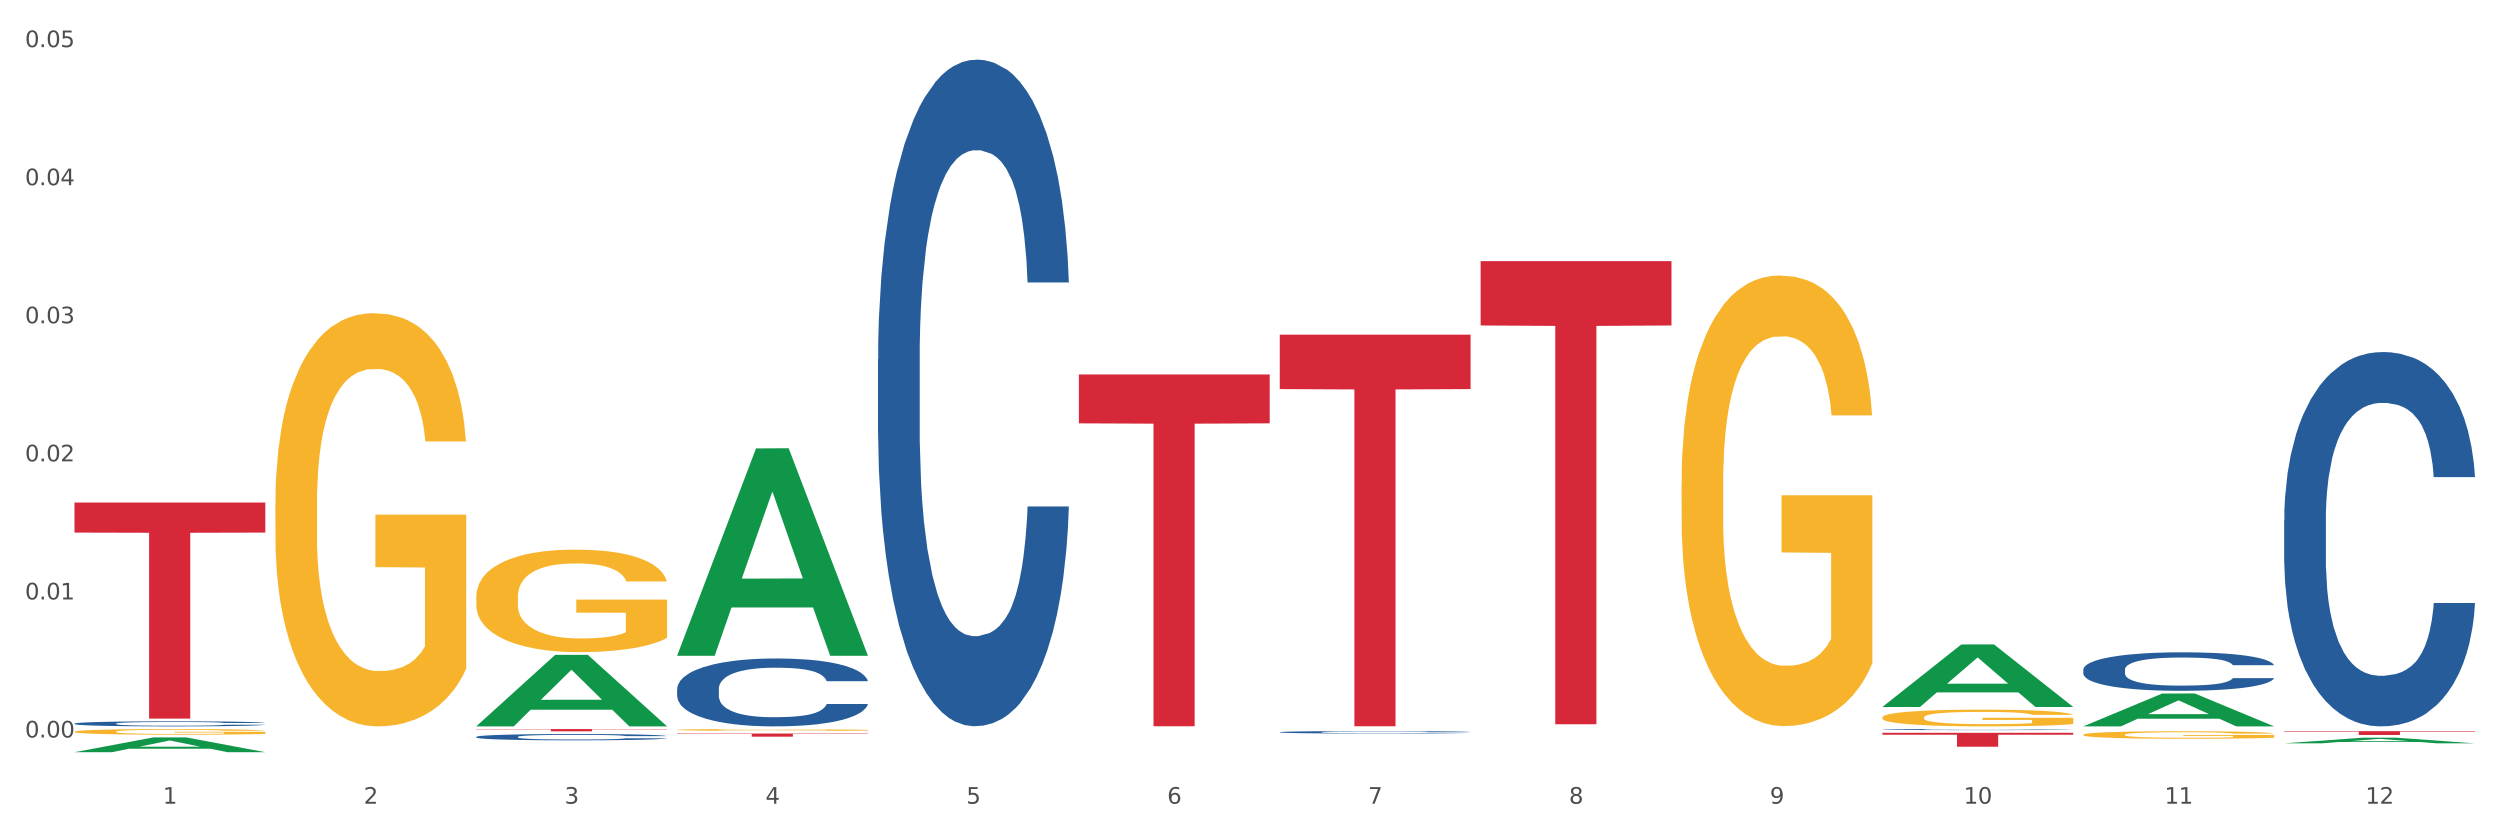 <?xml version="1.0" encoding="utf-8" standalone="no"?>
<!DOCTYPE svg PUBLIC "-//W3C//DTD SVG 1.1//EN"
  "http://www.w3.org/Graphics/SVG/1.1/DTD/svg11.dtd">
<svg xmlns:xlink="http://www.w3.org/1999/xlink" width="1080pt" height="360pt" viewBox="0 0 1080 360" xmlns="http://www.w3.org/2000/svg" version="1.1">
 <rect x="0" y="0" width="1080" height="360" fill="#333333" stroke="none"/>
 <defs>
  <style type="text/css">*{stroke-linejoin: round; stroke-linecap: butt}</style>
 </defs>
 <g id="figure_1">
  <g id="patch_1">
   <path d="M 0 360 
L 1080 360 
L 1080 0 
L 0 0 
z
" style="fill: #ffffff; stroke: #ffffff; stroke-linejoin: miter"/>
  </g>
  <g id="axes_1">
   <g id="matplotlib.axis_1">
    <g id="xtick_1">
     <g id="text_1">
      <!-- 1 -->
      <g style="fill: #4d4d4d" transform="translate(70.342 347.204) scale(0.096 -0.096)">
       <defs>
        <path id="DejaVuSans-31" d="M 794 531 
L 1825 531 
L 1825 4091 
L 703 3866 
L 703 4441 
L 1819 4666 
L 2450 4666 
L 2450 531 
L 3481 531 
L 3481 0 
L 794 0 
L 794 531 
z
" transform="scale(0.016)"/>
       </defs>
       <use xlink:href="#DejaVuSans-31"/>
      </g>
     </g>
    </g>
    <g id="xtick_2">
     <g id="text_2">
      <!-- 2 -->
      <g style="fill: #4d4d4d" transform="translate(157.122 347.204) scale(0.096 -0.096)">
       <defs>
        <path id="DejaVuSans-32" d="M 1228 531 
L 3431 531 
L 3431 0 
L 469 0 
L 469 531 
Q 828 903 1448 1529 
Q 2069 2156 2228 2338 
Q 2531 2678 2651 2914 
Q 2772 3150 2772 3378 
Q 2772 3750 2511 3984 
Q 2250 4219 1831 4219 
Q 1534 4219 1204 4116 
Q 875 4013 500 3803 
L 500 4441 
Q 881 4594 1212 4672 
Q 1544 4750 1819 4750 
Q 2544 4750 2975 4387 
Q 3406 4025 3406 3419 
Q 3406 3131 3298 2873 
Q 3191 2616 2906 2266 
Q 2828 2175 2409 1742 
Q 1991 1309 1228 531 
z
" transform="scale(0.016)"/>
       </defs>
       <use xlink:href="#DejaVuSans-32"/>
      </g>
     </g>
    </g>
    <g id="xtick_3">
     <g id="text_3">
      <!-- 3 -->
      <g style="fill: #4d4d4d" transform="translate(243.902 347.204) scale(0.096 -0.096)">
       <defs>
        <path id="DejaVuSans-33" d="M 2597 2516 
Q 3050 2419 3304 2112 
Q 3559 1806 3559 1356 
Q 3559 666 3084 287 
Q 2609 -91 1734 -91 
Q 1441 -91 1130 -33 
Q 819 25 488 141 
L 488 750 
Q 750 597 1062 519 
Q 1375 441 1716 441 
Q 2309 441 2620 675 
Q 2931 909 2931 1356 
Q 2931 1769 2642 2001 
Q 2353 2234 1838 2234 
L 1294 2234 
L 1294 2753 
L 1863 2753 
Q 2328 2753 2575 2939 
Q 2822 3125 2822 3475 
Q 2822 3834 2567 4026 
Q 2313 4219 1838 4219 
Q 1578 4219 1281 4162 
Q 984 4106 628 3988 
L 628 4550 
Q 988 4650 1302 4700 
Q 1616 4750 1894 4750 
Q 2613 4750 3031 4423 
Q 3450 4097 3450 3541 
Q 3450 3153 3228 2886 
Q 3006 2619 2597 2516 
z
" transform="scale(0.016)"/>
       </defs>
       <use xlink:href="#DejaVuSans-33"/>
      </g>
     </g>
    </g>
    <g id="xtick_4">
     <g id="text_4">
      <!-- 4 -->
      <g style="fill: #4d4d4d" transform="translate(330.683 347.204) scale(0.096 -0.096)">
       <defs>
        <path id="DejaVuSans-34" d="M 2419 4116 
L 825 1625 
L 2419 1625 
L 2419 4116 
z
M 2253 4666 
L 3047 4666 
L 3047 1625 
L 3713 1625 
L 3713 1100 
L 3047 1100 
L 3047 0 
L 2419 0 
L 2419 1100 
L 313 1100 
L 313 1709 
L 2253 4666 
z
" transform="scale(0.016)"/>
       </defs>
       <use xlink:href="#DejaVuSans-34"/>
      </g>
     </g>
    </g>
    <g id="xtick_5">
     <g id="text_5">
      <!-- 5 -->
      <g style="fill: #4d4d4d" transform="translate(417.463 347.204) scale(0.096 -0.096)">
       <defs>
        <path id="DejaVuSans-35" d="M 691 4666 
L 3169 4666 
L 3169 4134 
L 1269 4134 
L 1269 2991 
Q 1406 3038 1543 3061 
Q 1681 3084 1819 3084 
Q 2600 3084 3056 2656 
Q 3513 2228 3513 1497 
Q 3513 744 3044 326 
Q 2575 -91 1722 -91 
Q 1428 -91 1123 -41 
Q 819 9 494 109 
L 494 744 
Q 775 591 1075 516 
Q 1375 441 1709 441 
Q 2250 441 2565 725 
Q 2881 1009 2881 1497 
Q 2881 1984 2565 2268 
Q 2250 2553 1709 2553 
Q 1456 2553 1204 2497 
Q 953 2441 691 2322 
L 691 4666 
z
" transform="scale(0.016)"/>
       </defs>
       <use xlink:href="#DejaVuSans-35"/>
      </g>
     </g>
    </g>
    <g id="xtick_6">
     <g id="text_6">
      <!-- 6 -->
      <g style="fill: #4d4d4d" transform="translate(504.243 347.204) scale(0.096 -0.096)">
       <defs>
        <path id="DejaVuSans-36" d="M 2113 2584 
Q 1688 2584 1439 2293 
Q 1191 2003 1191 1497 
Q 1191 994 1439 701 
Q 1688 409 2113 409 
Q 2538 409 2786 701 
Q 3034 994 3034 1497 
Q 3034 2003 2786 2293 
Q 2538 2584 2113 2584 
z
M 3366 4563 
L 3366 3988 
Q 3128 4100 2886 4159 
Q 2644 4219 2406 4219 
Q 1781 4219 1451 3797 
Q 1122 3375 1075 2522 
Q 1259 2794 1537 2939 
Q 1816 3084 2150 3084 
Q 2853 3084 3261 2657 
Q 3669 2231 3669 1497 
Q 3669 778 3244 343 
Q 2819 -91 2113 -91 
Q 1303 -91 875 529 
Q 447 1150 447 2328 
Q 447 3434 972 4092 
Q 1497 4750 2381 4750 
Q 2619 4750 2861 4703 
Q 3103 4656 3366 4563 
z
" transform="scale(0.016)"/>
       </defs>
       <use xlink:href="#DejaVuSans-36"/>
      </g>
     </g>
    </g>
    <g id="xtick_7">
     <g id="text_7">
      <!-- 7 -->
      <g style="fill: #4d4d4d" transform="translate(591.024 347.204) scale(0.096 -0.096)">
       <defs>
        <path id="DejaVuSans-37" d="M 525 4666 
L 3525 4666 
L 3525 4397 
L 1831 0 
L 1172 0 
L 2766 4134 
L 525 4134 
L 525 4666 
z
" transform="scale(0.016)"/>
       </defs>
       <use xlink:href="#DejaVuSans-37"/>
      </g>
     </g>
    </g>
    <g id="xtick_8">
     <g id="text_8">
      <!-- 8 -->
      <g style="fill: #4d4d4d" transform="translate(677.804 347.204) scale(0.096 -0.096)">
       <defs>
        <path id="DejaVuSans-38" d="M 2034 2216 
Q 1584 2216 1326 1975 
Q 1069 1734 1069 1313 
Q 1069 891 1326 650 
Q 1584 409 2034 409 
Q 2484 409 2743 651 
Q 3003 894 3003 1313 
Q 3003 1734 2745 1975 
Q 2488 2216 2034 2216 
z
M 1403 2484 
Q 997 2584 770 2862 
Q 544 3141 544 3541 
Q 544 4100 942 4425 
Q 1341 4750 2034 4750 
Q 2731 4750 3128 4425 
Q 3525 4100 3525 3541 
Q 3525 3141 3298 2862 
Q 3072 2584 2669 2484 
Q 3125 2378 3379 2068 
Q 3634 1759 3634 1313 
Q 3634 634 3220 271 
Q 2806 -91 2034 -91 
Q 1263 -91 848 271 
Q 434 634 434 1313 
Q 434 1759 690 2068 
Q 947 2378 1403 2484 
z
M 1172 3481 
Q 1172 3119 1398 2916 
Q 1625 2713 2034 2713 
Q 2441 2713 2670 2916 
Q 2900 3119 2900 3481 
Q 2900 3844 2670 4047 
Q 2441 4250 2034 4250 
Q 1625 4250 1398 4047 
Q 1172 3844 1172 3481 
z
" transform="scale(0.016)"/>
       </defs>
       <use xlink:href="#DejaVuSans-38"/>
      </g>
     </g>
    </g>
    <g id="xtick_9">
     <g id="text_9">
      <!-- 9 -->
      <g style="fill: #4d4d4d" transform="translate(764.584 347.204) scale(0.096 -0.096)">
       <defs>
        <path id="DejaVuSans-39" d="M 703 97 
L 703 672 
Q 941 559 1184 500 
Q 1428 441 1663 441 
Q 2288 441 2617 861 
Q 2947 1281 2994 2138 
Q 2813 1869 2534 1725 
Q 2256 1581 1919 1581 
Q 1219 1581 811 2004 
Q 403 2428 403 3163 
Q 403 3881 828 4315 
Q 1253 4750 1959 4750 
Q 2769 4750 3195 4129 
Q 3622 3509 3622 2328 
Q 3622 1225 3098 567 
Q 2575 -91 1691 -91 
Q 1453 -91 1209 -44 
Q 966 3 703 97 
z
M 1959 2075 
Q 2384 2075 2632 2365 
Q 2881 2656 2881 3163 
Q 2881 3666 2632 3958 
Q 2384 4250 1959 4250 
Q 1534 4250 1286 3958 
Q 1038 3666 1038 3163 
Q 1038 2656 1286 2365 
Q 1534 2075 1959 2075 
z
" transform="scale(0.016)"/>
       </defs>
       <use xlink:href="#DejaVuSans-39"/>
      </g>
     </g>
    </g>
    <g id="xtick_10">
     <g id="text_10">
      <!-- 10 -->
      <g style="fill: #4d4d4d" transform="translate(848.311 347.204) scale(0.096 -0.096)">
       <defs>
        <path id="DejaVuSans-30" d="M 2034 4250 
Q 1547 4250 1301 3770 
Q 1056 3291 1056 2328 
Q 1056 1369 1301 889 
Q 1547 409 2034 409 
Q 2525 409 2770 889 
Q 3016 1369 3016 2328 
Q 3016 3291 2770 3770 
Q 2525 4250 2034 4250 
z
M 2034 4750 
Q 2819 4750 3233 4129 
Q 3647 3509 3647 2328 
Q 3647 1150 3233 529 
Q 2819 -91 2034 -91 
Q 1250 -91 836 529 
Q 422 1150 422 2328 
Q 422 3509 836 4129 
Q 1250 4750 2034 4750 
z
" transform="scale(0.016)"/>
       </defs>
       <use xlink:href="#DejaVuSans-31"/>
       <use xlink:href="#DejaVuSans-30" transform="translate(63.623 0)"/>
      </g>
     </g>
    </g>
    <g id="xtick_11">
     <g id="text_11">
      <!-- 11 -->
      <g style="fill: #4d4d4d" transform="translate(935.091 347.204) scale(0.096 -0.096)">
       <use xlink:href="#DejaVuSans-31"/>
       <use xlink:href="#DejaVuSans-31" transform="translate(63.623 0)"/>
      </g>
     </g>
    </g>
    <g id="xtick_12">
     <g id="text_12">
      <!-- 12 -->
      <g style="fill: #4d4d4d" transform="translate(1021.871 347.204) scale(0.096 -0.096)">
       <use xlink:href="#DejaVuSans-31"/>
       <use xlink:href="#DejaVuSans-32" transform="translate(63.623 0)"/>
      </g>
     </g>
    </g>
    <g id="xtick_13"/>
    <g id="xtick_14"/>
    <g id="xtick_15"/>
    <g id="xtick_16"/>
    <g id="xtick_17"/>
    <g id="xtick_18"/>
    <g id="xtick_19"/>
    <g id="xtick_20"/>
    <g id="xtick_21"/>
    <g id="xtick_22"/>
    <g id="xtick_23"/>
   </g>
   <g id="matplotlib.axis_2">
    <g id="ytick_1">
     <g id="text_13">
      <!-- 0.00 -->
      <g style="fill: #4d4d4d" transform="translate(10.8 318.602) scale(0.096 -0.096)">
       <defs>
        <path id="DejaVuSans-2e" d="M 684 794 
L 1344 794 
L 1344 0 
L 684 0 
L 684 794 
z
" transform="scale(0.016)"/>
       </defs>
       <use xlink:href="#DejaVuSans-30"/>
       <use xlink:href="#DejaVuSans-2e" transform="translate(63.623 0)"/>
       <use xlink:href="#DejaVuSans-30" transform="translate(95.41 0)"/>
       <use xlink:href="#DejaVuSans-30" transform="translate(159.033 0)"/>
      </g>
     </g>
    </g>
    <g id="ytick_2">
     <g id="text_14">
      <!-- 0.01 -->
      <g style="fill: #4d4d4d" transform="translate(10.8 258.955) scale(0.096 -0.096)">
       <use xlink:href="#DejaVuSans-30"/>
       <use xlink:href="#DejaVuSans-2e" transform="translate(63.623 0)"/>
       <use xlink:href="#DejaVuSans-30" transform="translate(95.41 0)"/>
       <use xlink:href="#DejaVuSans-31" transform="translate(159.033 0)"/>
      </g>
     </g>
    </g>
    <g id="ytick_3">
     <g id="text_15">
      <!-- 0.02 -->
      <g style="fill: #4d4d4d" transform="translate(10.8 199.308) scale(0.096 -0.096)">
       <use xlink:href="#DejaVuSans-30"/>
       <use xlink:href="#DejaVuSans-2e" transform="translate(63.623 0)"/>
       <use xlink:href="#DejaVuSans-30" transform="translate(95.41 0)"/>
       <use xlink:href="#DejaVuSans-32" transform="translate(159.033 0)"/>
      </g>
     </g>
    </g>
    <g id="ytick_4">
     <g id="text_16">
      <!-- 0.03 -->
      <g style="fill: #4d4d4d" transform="translate(10.8 139.661) scale(0.096 -0.096)">
       <use xlink:href="#DejaVuSans-30"/>
       <use xlink:href="#DejaVuSans-2e" transform="translate(63.623 0)"/>
       <use xlink:href="#DejaVuSans-30" transform="translate(95.41 0)"/>
       <use xlink:href="#DejaVuSans-33" transform="translate(159.033 0)"/>
      </g>
     </g>
    </g>
    <g id="ytick_5">
     <g id="text_17">
      <!-- 0.04 -->
      <g style="fill: #4d4d4d" transform="translate(10.8 80.014) scale(0.096 -0.096)">
       <use xlink:href="#DejaVuSans-30"/>
       <use xlink:href="#DejaVuSans-2e" transform="translate(63.623 0)"/>
       <use xlink:href="#DejaVuSans-30" transform="translate(95.41 0)"/>
       <use xlink:href="#DejaVuSans-34" transform="translate(159.033 0)"/>
      </g>
     </g>
    </g>
    <g id="ytick_6">
     <g id="text_18">
      <!-- 0.05 -->
      <g style="fill: #4d4d4d" transform="translate(10.8 20.367) scale(0.096 -0.096)">
       <use xlink:href="#DejaVuSans-30"/>
       <use xlink:href="#DejaVuSans-2e" transform="translate(63.623 0)"/>
       <use xlink:href="#DejaVuSans-30" transform="translate(95.41 0)"/>
       <use xlink:href="#DejaVuSans-35" transform="translate(159.033 0)"/>
      </g>
     </g>
    </g>
    <g id="ytick_7"/>
    <g id="ytick_8"/>
    <g id="ytick_9"/>
    <g id="ytick_10"/>
    <g id="ytick_11"/>
   </g>
   <g id="PolyCollection_1">
    <path d="M 32.175 324.937 
L 32.26 324.931 
L 66.256 318.555 
L 80.365 318.549 
L 114.616 324.95 
L 98.298 324.95 
L 90.904 323.459 
L 55.803 323.459 
L 55.548 323.483 
L 48.408 324.95 
L 32.175 324.95 
L 32.175 324.937 
L 60.222 322.57 
L 86.484 322.564 
L 73.481 319.913 
L 73.311 319.901 
L 73.141 319.919 
L 60.137 322.564 
L 60.222 322.57 
L 32.175 324.937 
z
" clip-path="url(#p66db146dc1)" style="fill: #109648"/>
    <path d="M 292.516 316.873 
L 374.957 316.873 
L 374.957 317.063 
L 342.528 317.065 
L 342.528 318.244 
L 324.75 318.244 
L 324.75 317.065 
L 292.516 317.063 
L 292.516 316.874 
L 292.516 316.873 
z
" clip-path="url(#p66db146dc1)" style="fill: #d62839"/>
    <path d="M 466.077 161.764 
L 548.518 161.764 
L 548.518 182.883 
L 516.088 183.026 
L 516.088 313.738 
L 498.311 313.738 
L 498.311 183.026 
L 466.077 182.883 
L 466.077 161.906 
L 466.077 161.764 
z
" clip-path="url(#p66db146dc1)" style="fill: #d62839"/>
    <path d="M 552.857 144.572 
L 635.298 144.572 
L 635.298 168.082 
L 602.869 168.241 
L 602.869 313.752 
L 585.091 313.752 
L 585.091 168.241 
L 552.857 168.082 
L 552.857 144.73 
L 552.857 144.572 
z
" clip-path="url(#p66db146dc1)" style="fill: #d62839"/>
    <path d="M 639.637 112.799 
L 722.079 112.799 
L 722.079 140.605 
L 689.649 140.793 
L 689.649 312.892 
L 671.872 312.892 
L 671.872 140.793 
L 639.637 140.605 
L 639.637 112.987 
L 639.637 112.799 
z
" clip-path="url(#p66db146dc1)" style="fill: #d62839"/>
    <path d="M 813.198 316.569 
L 895.639 316.569 
L 895.639 317.405 
L 863.21 317.411 
L 863.21 322.587 
L 845.432 322.587 
L 845.432 317.411 
L 813.198 317.405 
L 813.198 316.574 
L 813.198 316.569 
z
" clip-path="url(#p66db146dc1)" style="fill: #d62839"/>
    <path d="M 32.175 316.081 
L 32.272 316.079 
L 32.272 315.999 
L 32.467 315.93 
L 33.44 315.763 
L 34.9 315.625 
L 35.971 315.551 
L 37.042 315.491 
L 38.307 315.431 
L 39.864 315.369 
L 42.687 315.277 
L 44.439 315.23 
L 46.58 315.181 
L 50.474 315.11 
L 53.296 315.07 
L 56.216 315.037 
L 60.986 314.997 
L 64.1 314.979 
L 67.41 314.966 
L 71.4 314.957 
L 74.418 314.954 
L 81.036 314.961 
L 86.682 314.981 
L 89.407 314.997 
L 92.911 315.023 
L 94.76 315.041 
L 97.778 315.077 
L 100.892 315.124 
L 103.034 315.164 
L 106.246 315.239 
L 108.679 315.315 
L 110.918 315.409 
L 112.086 315.473 
L 112.962 315.533 
L 113.74 315.602 
L 114.519 315.711 
L 96.999 315.711 
L 96.318 315.633 
L 95.247 315.56 
L 93.69 315.489 
L 92.327 315.444 
L 89.991 315.389 
L 87.85 315.353 
L 85.611 315.326 
L 82.886 315.304 
L 80.744 315.293 
L 77.727 315.284 
L 71.79 315.286 
L 67.799 315.304 
L 65.074 315.326 
L 63.322 315.346 
L 61.764 315.369 
L 60.012 315.4 
L 57.968 315.446 
L 56.508 315.489 
L 55.048 315.542 
L 53.88 315.596 
L 52.81 315.658 
L 51.934 315.725 
L 51.252 315.794 
L 50.668 315.878 
L 50.182 316.019 
L 50.182 316.324 
L 50.376 316.393 
L 50.863 316.484 
L 51.447 316.553 
L 52.42 316.635 
L 53.296 316.691 
L 54.951 316.771 
L 56.8 316.838 
L 58.26 316.88 
L 59.72 316.916 
L 62.251 316.965 
L 65.074 317.005 
L 67.507 317.029 
L 70.816 317.052 
L 73.055 317.061 
L 75.002 317.065 
L 79.771 317.065 
L 83.178 317.058 
L 86.974 317.043 
L 89.894 317.023 
L 92.327 316.998 
L 95.052 316.958 
L 96.804 316.92 
L 96.804 316.455 
L 75.391 316.453 
L 75.391 316.143 
L 114.616 316.143 
L 114.616 317.052 
L 112.962 317.098 
L 111.112 317.141 
L 109.166 317.179 
L 106.246 317.225 
L 102.742 317.27 
L 99.627 317.301 
L 96.318 317.328 
L 92.424 317.352 
L 87.363 317.375 
L 84.248 317.383 
L 80.355 317.39 
L 75.78 317.392 
L 71.79 317.388 
L 67.896 317.377 
L 63.808 317.357 
L 59.818 317.328 
L 56.8 317.299 
L 53.783 317.263 
L 50.571 317.216 
L 48.04 317.172 
L 46.094 317.132 
L 43.952 317.081 
L 41.616 317.014 
L 39.864 316.954 
L 38.307 316.891 
L 36.652 316.811 
L 35.484 316.742 
L 34.316 316.655 
L 33.635 316.591 
L 32.856 316.491 
L 32.272 316.35 
L 32.175 316.081 
z
" clip-path="url(#p66db146dc1)" style="fill: #f7b32b"/>
    <path d="M 205.736 314.954 
L 288.177 314.954 
L 288.177 315.091 
L 255.747 315.091 
L 255.747 315.934 
L 237.97 315.934 
L 237.97 315.091 
L 205.736 315.091 
L 205.736 314.955 
L 205.736 314.954 
z
" clip-path="url(#p66db146dc1)" style="fill: #d62839"/>
    <path d="M 986.759 224.742 
L 986.856 224.594 
L 986.856 220.459 
L 987.148 214.846 
L 988.22 204.508 
L 989.585 196.681 
L 991.923 187.524 
L 993.19 183.684 
L 994.847 179.401 
L 998.258 172.46 
L 1002.156 166.552 
L 1004.884 163.303 
L 1006.93 161.236 
L 1011.511 157.543 
L 1014.142 155.919 
L 1016.87 154.59 
L 1019.209 153.703 
L 1023.107 152.67 
L 1026.225 152.227 
L 1029.831 152.079 
L 1032.852 152.227 
L 1036.847 152.817 
L 1042.694 154.59 
L 1044.935 155.623 
L 1047.956 157.396 
L 1051.075 159.759 
L 1053.608 162.122 
L 1056.532 165.519 
L 1059.553 169.949 
L 1062.476 175.561 
L 1064.522 180.73 
L 1066.179 186.195 
L 1067.641 192.841 
L 1068.713 200.078 
L 1069.2 206.133 
L 1051.367 206.133 
L 1050.88 200.668 
L 1049.905 194.761 
L 1048.931 190.773 
L 1047.859 187.524 
L 1046.202 183.832 
L 1044.74 181.469 
L 1042.304 178.663 
L 1040.063 176.891 
L 1038.211 175.857 
L 1035.97 174.971 
L 1031.195 174.084 
L 1027.784 174.084 
L 1025.641 174.38 
L 1023.009 175.118 
L 1020.768 176.152 
L 1018.137 177.924 
L 1016.091 179.844 
L 1014.044 182.355 
L 1012.875 184.127 
L 1011.121 187.376 
L 1009.951 190.035 
L 1008.392 194.613 
L 1007.515 197.862 
L 1005.956 206.281 
L 1005.274 212.483 
L 1004.982 216.766 
L 1004.787 221.492 
L 1004.787 244.532 
L 1005.371 254.87 
L 1005.859 259.301 
L 1006.638 264.322 
L 1008.1 270.82 
L 1010.244 277.171 
L 1012.485 281.749 
L 1014.337 284.555 
L 1016.091 286.623 
L 1017.845 288.248 
L 1019.989 289.724 
L 1021.743 290.611 
L 1024.374 291.497 
L 1027.492 291.94 
L 1029.928 291.94 
L 1034.898 291.201 
L 1037.139 290.463 
L 1039.283 289.429 
L 1041.622 287.804 
L 1043.474 286.032 
L 1044.546 284.703 
L 1046.3 281.897 
L 1047.664 278.943 
L 1048.833 275.546 
L 1049.613 272.593 
L 1050.49 268.162 
L 1051.172 263.141 
L 1051.367 260.482 
L 1069.2 260.482 
L 1068.81 265.799 
L 1068.128 270.968 
L 1066.764 277.909 
L 1065.692 281.897 
L 1064.035 286.771 
L 1062.281 290.906 
L 1059.845 295.484 
L 1057.604 298.881 
L 1055.265 301.835 
L 1052.731 304.493 
L 1048.151 308.185 
L 1046.495 309.219 
L 1042.986 310.992 
L 1040.258 312.025 
L 1036.262 313.059 
L 1032.17 313.65 
L 1027.882 313.798 
L 1024.081 313.502 
L 1019.891 312.616 
L 1017.26 311.73 
L 1014.337 310.401 
L 1010.926 308.333 
L 1007.71 305.822 
L 1004.689 302.869 
L 1001.863 299.472 
L 999.232 295.632 
L 995.821 289.281 
L 993.288 283.078 
L 991.436 277.319 
L 990.169 272.445 
L 988.903 266.242 
L 988.22 261.959 
L 987.148 251.621 
L 986.759 242.021 
L 986.759 224.742 
z
" clip-path="url(#p66db146dc1)" style="fill: #255c99"/>
    <path d="M 813.198 315.16 
L 813.295 315.16 
L 813.295 315.148 
L 813.588 315.132 
L 814.66 315.103 
L 816.024 315.081 
L 818.363 315.055 
L 819.63 315.044 
L 821.286 315.032 
L 824.697 315.012 
L 828.595 314.995 
L 831.323 314.986 
L 833.37 314.98 
L 837.95 314.97 
L 840.581 314.965 
L 843.31 314.961 
L 845.648 314.959 
L 849.546 314.956 
L 852.665 314.955 
L 856.27 314.954 
L 859.291 314.955 
L 863.286 314.956 
L 869.133 314.961 
L 871.375 314.964 
L 874.396 314.969 
L 877.514 314.976 
L 880.048 314.983 
L 882.971 314.992 
L 885.992 315.005 
L 888.915 315.021 
L 890.962 315.035 
L 892.618 315.051 
L 894.08 315.07 
L 895.152 315.09 
L 895.639 315.107 
L 877.806 315.107 
L 877.319 315.092 
L 876.345 315.075 
L 875.37 315.064 
L 874.298 315.055 
L 872.642 315.044 
L 871.18 315.038 
L 868.744 315.03 
L 866.502 315.025 
L 864.651 315.022 
L 862.409 315.019 
L 857.634 315.017 
L 854.224 315.017 
L 852.08 315.017 
L 849.449 315.02 
L 847.207 315.023 
L 844.576 315.028 
L 842.53 315.033 
L 840.484 315.04 
L 839.314 315.045 
L 837.56 315.054 
L 836.391 315.062 
L 834.832 315.075 
L 833.955 315.084 
L 832.395 315.108 
L 831.713 315.125 
L 831.421 315.137 
L 831.226 315.151 
L 831.226 315.216 
L 831.811 315.245 
L 832.298 315.258 
L 833.077 315.272 
L 834.539 315.29 
L 836.683 315.308 
L 838.924 315.321 
L 840.776 315.329 
L 842.53 315.335 
L 844.284 315.34 
L 846.428 315.344 
L 848.182 315.346 
L 850.813 315.349 
L 853.931 315.35 
L 856.368 315.35 
L 861.338 315.348 
L 863.579 315.346 
L 865.723 315.343 
L 868.061 315.338 
L 869.913 315.333 
L 870.985 315.33 
L 872.739 315.322 
L 874.103 315.313 
L 875.273 315.304 
L 876.052 315.295 
L 876.929 315.283 
L 877.611 315.269 
L 877.806 315.261 
L 895.639 315.261 
L 895.25 315.276 
L 894.567 315.291 
L 893.203 315.31 
L 892.131 315.322 
L 890.475 315.336 
L 888.72 315.347 
L 886.284 315.36 
L 884.043 315.37 
L 881.704 315.378 
L 879.171 315.386 
L 874.59 315.396 
L 872.934 315.399 
L 869.426 315.404 
L 866.697 315.407 
L 862.702 315.41 
L 858.609 315.412 
L 854.321 315.412 
L 850.521 315.411 
L 846.33 315.409 
L 843.699 315.406 
L 840.776 315.402 
L 837.365 315.397 
L 834.149 315.389 
L 831.129 315.381 
L 828.303 315.372 
L 825.671 315.361 
L 822.261 315.343 
L 819.727 315.325 
L 817.876 315.309 
L 816.609 315.295 
L 815.342 315.277 
L 814.66 315.265 
L 813.588 315.236 
L 813.198 315.209 
L 813.198 315.16 
z
" clip-path="url(#p66db146dc1)" style="fill: #255c99"/>
    <path d="M 552.857 316.294 
L 552.954 316.293 
L 552.954 316.266 
L 553.247 316.228 
L 554.319 316.159 
L 555.683 316.106 
L 558.022 316.045 
L 559.289 316.019 
L 560.945 315.99 
L 564.356 315.944 
L 568.254 315.904 
L 570.982 315.882 
L 573.029 315.868 
L 577.609 315.844 
L 580.24 315.833 
L 582.969 315.824 
L 585.307 315.818 
L 589.205 315.811 
L 592.324 315.808 
L 595.929 315.807 
L 598.95 315.808 
L 602.945 315.812 
L 608.792 315.824 
L 611.034 315.831 
L 614.055 315.843 
L 617.173 315.858 
L 619.707 315.874 
L 622.63 315.897 
L 625.651 315.927 
L 628.574 315.964 
L 630.621 315.999 
L 632.277 316.036 
L 633.739 316.08 
L 634.811 316.129 
L 635.298 316.17 
L 617.465 316.17 
L 616.978 316.133 
L 616.004 316.093 
L 615.029 316.067 
L 613.957 316.045 
L 612.301 316.02 
L 610.839 316.004 
L 608.403 315.985 
L 606.161 315.973 
L 604.31 315.966 
L 602.068 315.96 
L 597.293 315.955 
L 593.883 315.955 
L 591.739 315.957 
L 589.108 315.961 
L 586.866 315.968 
L 584.235 315.98 
L 582.189 315.993 
L 580.143 316.01 
L 578.973 316.022 
L 577.219 316.044 
L 576.05 316.062 
L 574.491 316.092 
L 573.614 316.114 
L 572.054 316.171 
L 571.372 316.212 
L 571.08 316.241 
L 570.885 316.273 
L 570.885 316.427 
L 571.47 316.497 
L 571.957 316.526 
L 572.736 316.56 
L 574.198 316.604 
L 576.342 316.646 
L 578.583 316.677 
L 580.435 316.696 
L 582.189 316.71 
L 583.943 316.721 
L 586.087 316.731 
L 587.841 316.736 
L 590.472 316.742 
L 593.59 316.745 
L 596.027 316.745 
L 600.997 316.74 
L 603.238 316.735 
L 605.382 316.729 
L 607.72 316.718 
L 609.572 316.706 
L 610.644 316.697 
L 612.398 316.678 
L 613.762 316.658 
L 614.932 316.635 
L 615.711 316.616 
L 616.588 316.586 
L 617.27 316.552 
L 617.465 316.534 
L 635.298 316.534 
L 634.909 316.57 
L 634.226 316.605 
L 632.862 316.651 
L 631.79 316.678 
L 630.134 316.711 
L 628.379 316.738 
L 625.943 316.769 
L 623.702 316.792 
L 621.363 316.812 
L 618.83 316.83 
L 614.249 316.854 
L 612.593 316.861 
L 609.085 316.873 
L 606.356 316.88 
L 602.361 316.887 
L 598.268 316.891 
L 593.98 316.892 
L 590.18 316.89 
L 585.989 316.884 
L 583.358 316.878 
L 580.435 316.869 
L 577.024 316.855 
L 573.808 316.839 
L 570.788 316.819 
L 567.962 316.796 
L 565.33 316.77 
L 561.92 316.728 
L 559.386 316.686 
L 557.535 316.647 
L 556.268 316.615 
L 555.001 316.573 
L 554.319 316.544 
L 553.247 316.475 
L 552.857 316.41 
L 552.857 316.294 
z
" clip-path="url(#p66db146dc1)" style="fill: #255c99"/>
    <path d="M 379.296 155.154 
L 379.394 154.891 
L 379.394 147.527 
L 379.686 137.533 
L 380.758 119.123 
L 382.122 105.184 
L 384.461 88.879 
L 385.728 82.041 
L 387.385 74.414 
L 390.795 62.053 
L 394.693 51.533 
L 397.422 45.747 
L 399.468 42.065 
L 404.048 35.49 
L 406.679 32.597 
L 409.408 30.23 
L 411.747 28.652 
L 415.645 26.811 
L 418.763 26.022 
L 422.369 25.759 
L 425.389 26.022 
L 429.385 27.074 
L 435.232 30.23 
L 437.473 32.071 
L 440.494 35.227 
L 443.612 39.435 
L 446.146 43.643 
L 449.069 49.692 
L 452.09 57.582 
L 455.014 67.576 
L 457.06 76.781 
L 458.717 86.512 
L 460.178 98.346 
L 461.25 111.233 
L 461.738 122.016 
L 443.905 122.016 
L 443.417 112.285 
L 442.443 101.765 
L 441.468 94.665 
L 440.396 88.879 
L 438.74 82.304 
L 437.278 78.096 
L 434.842 73.099 
L 432.601 69.943 
L 430.749 68.102 
L 428.508 66.524 
L 423.733 64.946 
L 420.322 64.946 
L 418.178 65.472 
L 415.547 66.787 
L 413.306 68.628 
L 410.675 71.784 
L 408.628 75.203 
L 406.582 79.674 
L 405.413 82.83 
L 403.658 88.616 
L 402.489 93.35 
L 400.93 101.502 
L 400.053 107.288 
L 398.494 122.279 
L 397.812 133.325 
L 397.519 140.952 
L 397.324 149.368 
L 397.324 190.395 
L 397.909 208.805 
L 398.396 216.695 
L 399.176 225.637 
L 400.638 237.209 
L 402.781 248.517 
L 405.023 256.67 
L 406.874 261.667 
L 408.628 265.349 
L 410.382 268.242 
L 412.526 270.872 
L 414.28 272.45 
L 416.911 274.028 
L 420.03 274.817 
L 422.466 274.817 
L 427.436 273.502 
L 429.677 272.187 
L 431.821 270.346 
L 434.16 267.453 
L 436.011 264.297 
L 437.083 261.93 
L 438.837 256.933 
L 440.202 251.673 
L 441.371 245.624 
L 442.151 240.365 
L 443.028 232.475 
L 443.71 223.533 
L 443.905 218.799 
L 461.738 218.799 
L 461.348 228.267 
L 460.666 237.472 
L 459.301 249.832 
L 458.23 256.933 
L 456.573 265.612 
L 454.819 272.976 
L 452.383 281.129 
L 450.141 287.178 
L 447.803 292.438 
L 445.269 297.172 
L 440.689 303.747 
L 439.032 305.588 
L 435.524 308.744 
L 432.795 310.585 
L 428.8 312.426 
L 424.707 313.477 
L 420.42 313.74 
L 416.619 313.214 
L 412.429 311.637 
L 409.798 310.059 
L 406.874 307.692 
L 403.464 304.01 
L 400.248 299.539 
L 397.227 294.279 
L 394.401 288.23 
L 391.77 281.392 
L 388.359 270.083 
L 385.825 259.037 
L 383.974 248.78 
L 382.707 240.102 
L 381.44 229.056 
L 380.758 221.429 
L 379.686 203.019 
L 379.296 185.924 
L 379.296 155.154 
z
" clip-path="url(#p66db146dc1)" style="fill: #255c99"/>
    <path d="M 292.516 297.645 
L 292.613 297.618 
L 292.613 296.868 
L 292.906 295.85 
L 293.978 293.975 
L 295.342 292.556 
L 297.681 290.895 
L 298.948 290.198 
L 300.604 289.421 
L 304.015 288.162 
L 307.913 287.091 
L 310.641 286.502 
L 312.688 286.127 
L 317.268 285.457 
L 319.899 285.162 
L 322.628 284.921 
L 324.966 284.761 
L 328.864 284.573 
L 331.983 284.493 
L 335.588 284.466 
L 338.609 284.493 
L 342.604 284.6 
L 348.451 284.921 
L 350.693 285.109 
L 353.714 285.43 
L 356.832 285.859 
L 359.366 286.287 
L 362.289 286.904 
L 365.31 287.707 
L 368.233 288.725 
L 370.28 289.663 
L 371.936 290.654 
L 373.398 291.859 
L 374.47 293.172 
L 374.957 294.27 
L 357.124 294.27 
L 356.637 293.279 
L 355.663 292.207 
L 354.688 291.484 
L 353.616 290.895 
L 351.96 290.225 
L 350.498 289.797 
L 348.062 289.288 
L 345.82 288.966 
L 343.969 288.779 
L 341.727 288.618 
L 336.952 288.457 
L 333.542 288.457 
L 331.398 288.511 
L 328.767 288.645 
L 326.525 288.832 
L 323.894 289.154 
L 321.848 289.502 
L 319.802 289.957 
L 318.632 290.279 
L 316.878 290.868 
L 315.709 291.35 
L 314.15 292.181 
L 313.273 292.77 
L 311.713 294.297 
L 311.031 295.422 
L 310.739 296.199 
L 310.544 297.056 
L 310.544 301.235 
L 311.129 303.11 
L 311.616 303.913 
L 312.395 304.824 
L 313.857 306.003 
L 316.001 307.154 
L 318.242 307.985 
L 320.094 308.494 
L 321.848 308.869 
L 323.602 309.163 
L 325.746 309.431 
L 327.5 309.592 
L 330.131 309.753 
L 333.249 309.833 
L 335.686 309.833 
L 340.655 309.699 
L 342.897 309.565 
L 345.041 309.378 
L 347.379 309.083 
L 349.231 308.762 
L 350.303 308.521 
L 352.057 308.012 
L 353.421 307.476 
L 354.591 306.86 
L 355.37 306.324 
L 356.247 305.52 
L 356.929 304.61 
L 357.124 304.128 
L 374.957 304.128 
L 374.568 305.092 
L 373.885 306.029 
L 372.521 307.288 
L 371.449 308.012 
L 369.793 308.896 
L 368.038 309.646 
L 365.602 310.476 
L 363.361 311.092 
L 361.022 311.628 
L 358.489 312.11 
L 353.908 312.78 
L 352.252 312.967 
L 348.744 313.289 
L 346.015 313.476 
L 342.02 313.664 
L 337.927 313.771 
L 333.639 313.798 
L 329.839 313.744 
L 325.648 313.583 
L 323.017 313.423 
L 320.094 313.182 
L 316.683 312.806 
L 313.467 312.351 
L 310.447 311.815 
L 307.621 311.199 
L 304.989 310.503 
L 301.579 309.351 
L 299.045 308.226 
L 297.194 307.181 
L 295.927 306.297 
L 294.66 305.172 
L 293.978 304.395 
L 292.906 302.52 
L 292.516 300.779 
L 292.516 297.645 
z
" clip-path="url(#p66db146dc1)" style="fill: #255c99"/>
    <path d="M 205.736 318.319 
L 205.833 318.317 
L 205.833 318.247 
L 206.125 318.152 
L 207.197 317.977 
L 208.562 317.845 
L 210.9 317.69 
L 212.167 317.625 
L 213.824 317.553 
L 217.235 317.435 
L 221.133 317.336 
L 223.861 317.281 
L 225.907 317.246 
L 230.488 317.183 
L 233.119 317.156 
L 235.847 317.133 
L 238.186 317.118 
L 242.084 317.101 
L 245.202 317.093 
L 248.808 317.091 
L 251.829 317.093 
L 255.824 317.103 
L 261.671 317.133 
L 263.912 317.151 
L 266.933 317.181 
L 270.052 317.221 
L 272.585 317.261 
L 275.509 317.318 
L 278.53 317.393 
L 281.453 317.488 
L 283.499 317.575 
L 285.156 317.668 
L 286.618 317.78 
L 287.69 317.902 
L 288.177 318.005 
L 270.344 318.005 
L 269.857 317.912 
L 268.882 317.812 
L 267.908 317.745 
L 266.836 317.69 
L 265.179 317.628 
L 263.717 317.588 
L 261.281 317.54 
L 259.04 317.51 
L 257.188 317.493 
L 254.947 317.478 
L 250.172 317.463 
L 246.761 317.463 
L 244.618 317.468 
L 241.986 317.48 
L 239.745 317.498 
L 237.114 317.528 
L 235.068 317.56 
L 233.021 317.603 
L 231.852 317.633 
L 230.098 317.688 
L 228.928 317.733 
L 227.369 317.81 
L 226.492 317.865 
L 224.933 318.007 
L 224.251 318.112 
L 223.959 318.184 
L 223.764 318.264 
L 223.764 318.654 
L 224.348 318.828 
L 224.836 318.903 
L 225.615 318.988 
L 227.077 319.098 
L 229.221 319.205 
L 231.462 319.283 
L 233.314 319.33 
L 235.068 319.365 
L 236.822 319.393 
L 238.966 319.417 
L 240.72 319.432 
L 243.351 319.447 
L 246.469 319.455 
L 248.905 319.455 
L 253.875 319.442 
L 256.116 319.43 
L 258.26 319.412 
L 260.599 319.385 
L 262.451 319.355 
L 263.523 319.333 
L 265.277 319.285 
L 266.641 319.235 
L 267.81 319.178 
L 268.59 319.128 
L 269.467 319.053 
L 270.149 318.968 
L 270.344 318.923 
L 288.177 318.923 
L 287.787 319.013 
L 287.105 319.1 
L 285.741 319.218 
L 284.669 319.285 
L 283.012 319.368 
L 281.258 319.437 
L 278.822 319.515 
L 276.581 319.572 
L 274.242 319.622 
L 271.708 319.667 
L 267.128 319.73 
L 265.472 319.747 
L 261.963 319.777 
L 259.235 319.794 
L 255.239 319.812 
L 251.147 319.822 
L 246.859 319.824 
L 243.058 319.819 
L 238.868 319.804 
L 236.237 319.789 
L 233.314 319.767 
L 229.903 319.732 
L 226.687 319.69 
L 223.666 319.64 
L 220.84 319.582 
L 218.209 319.517 
L 214.798 319.41 
L 212.265 319.305 
L 210.413 319.208 
L 209.146 319.125 
L 207.88 319.021 
L 207.197 318.948 
L 206.125 318.773 
L 205.736 318.611 
L 205.736 318.319 
z
" clip-path="url(#p66db146dc1)" style="fill: #255c99"/>
    <path d="M 32.175 312.588 
L 32.272 312.586 
L 32.272 312.53 
L 32.565 312.454 
L 33.637 312.313 
L 35.001 312.207 
L 37.34 312.083 
L 38.607 312.031 
L 40.263 311.973 
L 43.674 311.878 
L 47.572 311.798 
L 50.3 311.754 
L 52.347 311.726 
L 56.927 311.676 
L 59.558 311.654 
L 62.287 311.636 
L 64.625 311.624 
L 68.523 311.61 
L 71.642 311.604 
L 75.247 311.602 
L 78.268 311.604 
L 82.263 311.612 
L 88.11 311.636 
L 90.352 311.65 
L 93.373 311.674 
L 96.491 311.706 
L 99.025 311.738 
L 101.948 311.784 
L 104.969 311.844 
L 107.892 311.92 
L 109.939 311.991 
L 111.595 312.065 
L 113.057 312.155 
L 114.129 312.253 
L 114.616 312.336 
L 96.783 312.336 
L 96.296 312.261 
L 95.322 312.181 
L 94.347 312.127 
L 93.275 312.083 
L 91.619 312.033 
L 90.157 312.001 
L 87.721 311.963 
L 85.479 311.938 
L 83.628 311.924 
L 81.386 311.912 
L 76.611 311.9 
L 73.201 311.9 
L 71.057 311.904 
L 68.426 311.914 
L 66.184 311.928 
L 63.553 311.952 
L 61.507 311.979 
L 59.461 312.013 
L 58.291 312.037 
L 56.537 312.081 
L 55.368 312.117 
L 53.809 312.179 
L 52.932 312.223 
L 51.372 312.338 
L 50.69 312.422 
L 50.398 312.48 
L 50.203 312.544 
L 50.203 312.857 
L 50.788 312.997 
L 51.275 313.058 
L 52.054 313.126 
L 53.516 313.214 
L 55.66 313.3 
L 57.901 313.362 
L 59.753 313.401 
L 61.507 313.429 
L 63.261 313.451 
L 65.405 313.471 
L 67.159 313.483 
L 69.79 313.495 
L 72.908 313.501 
L 75.345 313.501 
L 80.314 313.491 
L 82.556 313.481 
L 84.7 313.467 
L 87.038 313.445 
L 88.89 313.421 
L 89.962 313.403 
L 91.716 313.364 
L 93.08 313.324 
L 94.25 313.278 
L 95.029 313.238 
L 95.906 313.178 
L 96.588 313.11 
L 96.783 313.074 
L 114.616 313.074 
L 114.227 313.146 
L 113.544 313.216 
L 112.18 313.31 
L 111.108 313.364 
L 109.452 313.431 
L 107.697 313.487 
L 105.261 313.549 
L 103.02 313.595 
L 100.681 313.635 
L 98.148 313.671 
L 93.567 313.721 
L 91.911 313.735 
L 88.403 313.76 
L 85.674 313.774 
L 81.679 313.788 
L 77.586 313.796 
L 73.298 313.798 
L 69.498 313.794 
L 65.307 313.782 
L 62.676 313.77 
L 59.753 313.751 
L 56.342 313.723 
L 53.126 313.689 
L 50.105 313.649 
L 47.279 313.603 
L 44.648 313.551 
L 41.238 313.465 
L 38.704 313.38 
L 36.853 313.302 
L 35.586 313.236 
L 34.319 313.152 
L 33.637 313.094 
L 32.565 312.953 
L 32.175 312.823 
L 32.175 312.588 
z
" clip-path="url(#p66db146dc1)" style="fill: #255c99"/>
    <path d="M 899.978 289.271 
L 900.076 289.256 
L 900.076 288.831 
L 900.368 288.254 
L 901.44 287.191 
L 902.804 286.386 
L 905.143 285.444 
L 906.41 285.049 
L 908.067 284.609 
L 911.477 283.895 
L 915.375 283.287 
L 918.104 282.953 
L 920.15 282.741 
L 924.73 282.361 
L 927.361 282.194 
L 930.09 282.057 
L 932.429 281.966 
L 936.327 281.86 
L 939.445 281.814 
L 943.051 281.799 
L 946.071 281.814 
L 950.067 281.875 
L 955.914 282.057 
L 958.155 282.163 
L 961.176 282.346 
L 964.294 282.589 
L 966.828 282.832 
L 969.751 283.181 
L 972.772 283.637 
L 975.696 284.214 
L 977.742 284.745 
L 979.399 285.307 
L 980.86 285.991 
L 981.932 286.735 
L 982.42 287.358 
L 964.587 287.358 
L 964.099 286.796 
L 963.125 286.188 
L 962.15 285.778 
L 961.078 285.444 
L 959.422 285.064 
L 957.96 284.821 
L 955.524 284.533 
L 953.283 284.35 
L 951.431 284.244 
L 949.19 284.153 
L 944.415 284.062 
L 941.004 284.062 
L 938.86 284.092 
L 936.229 284.168 
L 933.988 284.275 
L 931.357 284.457 
L 929.31 284.654 
L 927.264 284.912 
L 926.095 285.095 
L 924.34 285.429 
L 923.171 285.702 
L 921.612 286.173 
L 920.735 286.507 
L 919.176 287.373 
L 918.494 288.011 
L 918.201 288.451 
L 918.006 288.937 
L 918.006 291.307 
L 918.591 292.37 
L 919.078 292.826 
L 919.858 293.342 
L 921.32 294.01 
L 923.463 294.663 
L 925.705 295.134 
L 927.556 295.423 
L 929.31 295.635 
L 931.064 295.802 
L 933.208 295.954 
L 934.962 296.045 
L 937.593 296.137 
L 940.712 296.182 
L 943.148 296.182 
L 948.118 296.106 
L 950.359 296.03 
L 952.503 295.924 
L 954.842 295.757 
L 956.693 295.575 
L 957.765 295.438 
L 959.519 295.149 
L 960.884 294.846 
L 962.053 294.496 
L 962.833 294.192 
L 963.71 293.737 
L 964.392 293.22 
L 964.587 292.947 
L 982.42 292.947 
L 982.03 293.494 
L 981.348 294.025 
L 979.983 294.739 
L 978.912 295.149 
L 977.255 295.651 
L 975.501 296.076 
L 973.065 296.547 
L 970.823 296.896 
L 968.485 297.2 
L 965.951 297.473 
L 961.371 297.853 
L 959.714 297.959 
L 956.206 298.141 
L 953.477 298.248 
L 949.482 298.354 
L 945.389 298.415 
L 941.102 298.43 
L 937.301 298.4 
L 933.111 298.309 
L 930.48 298.217 
L 927.556 298.081 
L 924.146 297.868 
L 920.93 297.61 
L 917.909 297.306 
L 915.083 296.957 
L 912.452 296.562 
L 909.041 295.909 
L 906.507 295.271 
L 904.656 294.679 
L 903.389 294.177 
L 902.122 293.539 
L 901.44 293.099 
L 900.368 292.036 
L 899.978 291.049 
L 899.978 289.271 
z
" clip-path="url(#p66db146dc1)" style="fill: #255c99"/>
    <path d="M 32.175 217.105 
L 114.616 217.105 
L 114.616 230.076 
L 82.187 230.163 
L 82.187 310.445 
L 64.409 310.445 
L 64.409 230.163 
L 32.175 230.076 
L 32.175 217.192 
L 32.175 217.105 
z
" clip-path="url(#p66db146dc1)" style="fill: #d62839"/>
    <path d="M 986.759 315.86 
L 1069.2 315.86 
L 1069.2 316.09 
L 1036.77 316.091 
L 1036.77 317.511 
L 1018.993 317.511 
L 1018.993 316.091 
L 986.759 316.09 
L 986.759 315.862 
L 986.759 315.86 
z
" clip-path="url(#p66db146dc1)" style="fill: #d62839"/>
    <path d="M 986.759 321.122 
L 986.844 321.12 
L 1020.84 318.67 
L 1034.949 318.668 
L 1069.2 321.126 
L 1052.882 321.126 
L 1045.487 320.554 
L 1010.386 320.554 
L 1010.131 320.563 
L 1002.992 321.126 
L 986.759 321.126 
L 986.759 321.122 
L 1014.806 320.212 
L 1041.068 320.21 
L 1028.064 319.192 
L 1027.894 319.187 
L 1027.724 319.194 
L 1014.721 320.21 
L 1014.806 320.212 
L 986.759 321.122 
z
" clip-path="url(#p66db146dc1)" style="fill: #109648"/>
    <path d="M 205.736 313.74 
L 205.821 313.711 
L 239.817 282.915 
L 253.926 282.886 
L 288.177 313.798 
L 271.859 313.798 
L 264.464 306.599 
L 229.363 306.599 
L 229.108 306.716 
L 221.969 313.798 
L 205.736 313.798 
L 205.736 313.74 
L 233.783 302.304 
L 260.045 302.275 
L 247.041 289.475 
L 246.871 289.417 
L 246.701 289.504 
L 233.698 302.275 
L 233.783 302.304 
L 205.736 313.74 
z
" clip-path="url(#p66db146dc1)" style="fill: #109648"/>
    <path d="M 292.516 283.141 
L 292.601 283.057 
L 326.597 193.718 
L 340.706 193.634 
L 374.957 283.309 
L 358.639 283.309 
L 351.245 262.427 
L 316.144 262.427 
L 315.889 262.764 
L 308.749 283.309 
L 292.516 283.309 
L 292.516 283.141 
L 320.563 249.965 
L 346.825 249.881 
L 333.822 212.748 
L 333.652 212.579 
L 333.482 212.832 
L 320.478 249.881 
L 320.563 249.965 
L 292.516 283.141 
z
" clip-path="url(#p66db146dc1)" style="fill: #109648"/>
    <path d="M 899.978 317.398 
L 900.076 317.395 
L 900.076 317.288 
L 900.27 317.197 
L 901.244 316.974 
L 902.704 316.791 
L 903.774 316.693 
L 904.845 316.613 
L 906.11 316.533 
L 907.668 316.45 
L 910.49 316.329 
L 912.242 316.267 
L 914.384 316.201 
L 918.277 316.107 
L 921.1 316.053 
L 924.02 316.009 
L 928.789 315.956 
L 931.904 315.932 
L 935.213 315.914 
L 939.204 315.902 
L 942.221 315.899 
L 948.84 315.908 
L 954.485 315.935 
L 957.21 315.956 
L 960.714 315.991 
L 962.564 316.015 
L 965.581 316.062 
L 968.696 316.124 
L 970.837 316.178 
L 974.049 316.278 
L 976.482 316.379 
L 978.721 316.503 
L 979.889 316.589 
L 980.765 316.669 
L 981.544 316.761 
L 982.322 316.906 
L 964.802 316.906 
L 964.121 316.803 
L 963.05 316.705 
L 961.493 316.61 
L 960.13 316.551 
L 957.794 316.477 
L 955.653 316.429 
L 953.414 316.394 
L 950.689 316.364 
L 948.548 316.349 
L 945.53 316.338 
L 939.593 316.341 
L 935.602 316.364 
L 932.877 316.394 
L 931.125 316.421 
L 929.568 316.45 
L 927.816 316.492 
L 925.772 316.554 
L 924.312 316.61 
L 922.852 316.681 
L 921.684 316.752 
L 920.613 316.835 
L 919.737 316.924 
L 919.056 317.016 
L 918.472 317.129 
L 917.985 317.315 
L 917.985 317.721 
L 918.18 317.813 
L 918.666 317.934 
L 919.25 318.026 
L 920.224 318.136 
L 921.1 318.21 
L 922.754 318.316 
L 924.604 318.405 
L 926.064 318.461 
L 927.524 318.509 
L 930.054 318.574 
L 932.877 318.627 
L 935.31 318.66 
L 938.62 318.69 
L 940.858 318.701 
L 942.805 318.707 
L 947.574 318.707 
L 950.981 318.698 
L 954.777 318.678 
L 957.697 318.651 
L 960.13 318.618 
L 962.856 318.565 
L 964.608 318.515 
L 964.608 317.896 
L 943.194 317.893 
L 943.194 317.481 
L 982.42 317.481 
L 982.42 318.69 
L 980.765 318.752 
L 978.916 318.808 
L 976.969 318.858 
L 974.049 318.921 
L 970.545 318.98 
L 967.43 319.021 
L 964.121 319.057 
L 960.228 319.089 
L 955.166 319.119 
L 952.052 319.131 
L 948.158 319.14 
L 943.584 319.143 
L 939.593 319.137 
L 935.7 319.122 
L 931.612 319.095 
L 927.621 319.057 
L 924.604 319.018 
L 921.586 318.971 
L 918.374 318.909 
L 915.844 318.85 
L 913.897 318.796 
L 911.756 318.728 
L 909.42 318.639 
L 907.668 318.559 
L 906.11 318.476 
L 904.456 318.37 
L 903.288 318.278 
L 902.12 318.162 
L 901.438 318.076 
L 900.66 317.943 
L 900.076 317.756 
L 899.978 317.398 
z
" clip-path="url(#p66db146dc1)" style="fill: #f7b32b"/>
    <path d="M 118.955 217.778 
L 119.053 217.615 
L 119.053 211.746 
L 119.247 206.692 
L 120.221 194.465 
L 121.681 184.358 
L 122.751 178.978 
L 123.822 174.577 
L 125.087 170.175 
L 126.645 165.61 
L 129.467 158.927 
L 131.219 155.503 
L 133.361 151.917 
L 137.254 146.7 
L 140.077 143.765 
L 142.997 141.32 
L 147.766 138.386 
L 150.881 137.082 
L 154.19 136.103 
L 158.181 135.451 
L 161.198 135.288 
L 167.817 135.777 
L 173.462 137.245 
L 176.187 138.386 
L 179.691 140.342 
L 181.541 141.646 
L 184.558 144.255 
L 187.673 147.678 
L 189.814 150.612 
L 193.026 156.155 
L 195.459 161.698 
L 197.698 168.545 
L 198.866 173.273 
L 199.742 177.674 
L 200.521 182.728 
L 201.299 190.716 
L 183.779 190.716 
L 183.098 185.01 
L 182.027 179.63 
L 180.47 174.414 
L 179.107 171.153 
L 176.771 167.078 
L 174.63 164.469 
L 172.391 162.513 
L 169.666 160.883 
L 167.525 160.068 
L 164.507 159.416 
L 158.57 159.579 
L 154.579 160.883 
L 151.854 162.513 
L 150.102 163.98 
L 148.545 165.61 
L 146.793 167.893 
L 144.749 171.316 
L 143.289 174.414 
L 141.829 178.326 
L 140.661 182.239 
L 139.59 186.803 
L 138.714 191.694 
L 138.033 196.748 
L 137.449 202.943 
L 136.962 213.213 
L 136.962 235.547 
L 137.157 240.601 
L 137.643 247.285 
L 138.227 252.338 
L 139.201 258.37 
L 140.077 262.446 
L 141.731 268.314 
L 143.581 273.205 
L 145.041 276.303 
L 146.501 278.911 
L 149.031 282.497 
L 151.854 285.432 
L 154.287 287.225 
L 157.597 288.855 
L 159.835 289.507 
L 161.782 289.833 
L 166.551 289.833 
L 169.958 289.344 
L 173.754 288.203 
L 176.674 286.736 
L 179.107 284.943 
L 181.833 282.008 
L 183.585 279.237 
L 183.585 245.165 
L 162.171 245.002 
L 162.171 222.342 
L 201.397 222.342 
L 201.397 288.855 
L 199.742 292.279 
L 197.893 295.376 
L 195.946 298.147 
L 193.026 301.571 
L 189.522 304.831 
L 186.407 307.114 
L 183.098 309.07 
L 179.205 310.863 
L 174.143 312.493 
L 171.029 313.146 
L 167.135 313.635 
L 162.561 313.798 
L 158.57 313.472 
L 154.677 312.656 
L 150.589 311.189 
L 146.598 309.07 
L 143.581 306.951 
L 140.563 304.342 
L 137.351 300.919 
L 134.821 297.658 
L 132.874 294.724 
L 130.733 290.975 
L 128.397 286.084 
L 126.645 281.682 
L 125.087 277.118 
L 123.433 271.249 
L 122.265 266.195 
L 121.097 259.837 
L 120.415 255.11 
L 119.637 247.774 
L 119.053 237.503 
L 118.955 217.778 
z
" clip-path="url(#p66db146dc1)" style="fill: #f7b32b"/>
    <path d="M 205.736 257.91 
L 205.833 257.87 
L 205.833 256.414 
L 206.028 255.16 
L 207.001 252.127 
L 208.461 249.62 
L 209.532 248.285 
L 210.602 247.193 
L 211.868 246.101 
L 213.425 244.969 
L 216.248 243.311 
L 218 242.462 
L 220.141 241.572 
L 224.034 240.278 
L 226.857 239.55 
L 229.777 238.944 
L 234.546 238.216 
L 237.661 237.892 
L 240.97 237.649 
L 244.961 237.488 
L 247.978 237.447 
L 254.597 237.569 
L 260.242 237.933 
L 262.968 238.216 
L 266.472 238.701 
L 268.321 239.024 
L 271.338 239.671 
L 274.453 240.521 
L 276.594 241.249 
L 279.806 242.624 
L 282.24 243.999 
L 284.478 245.697 
L 285.646 246.87 
L 286.522 247.962 
L 287.301 249.215 
L 288.08 251.197 
L 270.56 251.197 
L 269.878 249.782 
L 268.808 248.447 
L 267.25 247.153 
L 265.888 246.344 
L 263.552 245.333 
L 261.41 244.686 
L 259.172 244.201 
L 256.446 243.796 
L 254.305 243.594 
L 251.288 243.432 
L 245.35 243.473 
L 241.36 243.796 
L 238.634 244.201 
L 236.882 244.565 
L 235.325 244.969 
L 233.573 245.535 
L 231.529 246.385 
L 230.069 247.153 
L 228.609 248.123 
L 227.441 249.094 
L 226.37 250.226 
L 225.494 251.44 
L 224.813 252.693 
L 224.229 254.23 
L 223.742 256.778 
L 223.742 262.318 
L 223.937 263.572 
L 224.424 265.23 
L 225.008 266.483 
L 225.981 267.98 
L 226.857 268.991 
L 228.512 270.447 
L 230.361 271.66 
L 231.821 272.428 
L 233.281 273.075 
L 235.812 273.965 
L 238.634 274.693 
L 241.068 275.138 
L 244.377 275.542 
L 246.616 275.704 
L 248.562 275.785 
L 253.332 275.785 
L 256.738 275.663 
L 260.534 275.38 
L 263.454 275.016 
L 265.888 274.571 
L 268.613 273.844 
L 270.365 273.156 
L 270.365 264.704 
L 248.952 264.664 
L 248.952 259.042 
L 288.177 259.042 
L 288.177 275.542 
L 286.522 276.391 
L 284.673 277.16 
L 282.726 277.847 
L 279.806 278.696 
L 276.302 279.505 
L 273.188 280.071 
L 269.878 280.557 
L 265.985 281.001 
L 260.924 281.406 
L 257.809 281.568 
L 253.916 281.689 
L 249.341 281.729 
L 245.35 281.648 
L 241.457 281.446 
L 237.369 281.082 
L 233.378 280.557 
L 230.361 280.031 
L 227.344 279.384 
L 224.132 278.535 
L 221.601 277.726 
L 219.654 276.998 
L 217.513 276.068 
L 215.177 274.855 
L 213.425 273.763 
L 211.868 272.63 
L 210.213 271.174 
L 209.045 269.921 
L 207.877 268.344 
L 207.196 267.171 
L 206.417 265.351 
L 205.833 262.803 
L 205.736 257.91 
z
" clip-path="url(#p66db146dc1)" style="fill: #f7b32b"/>
    <path d="M 292.516 315.306 
L 292.613 315.306 
L 292.613 315.281 
L 292.808 315.259 
L 293.781 315.207 
L 295.241 315.164 
L 296.312 315.141 
L 297.383 315.122 
L 298.648 315.103 
L 300.205 315.084 
L 303.028 315.055 
L 304.78 315.041 
L 306.921 315.025 
L 310.815 315.003 
L 313.637 314.991 
L 316.557 314.98 
L 321.327 314.968 
L 324.441 314.962 
L 327.751 314.958 
L 331.741 314.955 
L 334.759 314.954 
L 341.377 314.956 
L 347.023 314.963 
L 349.748 314.968 
L 353.252 314.976 
L 355.101 314.982 
L 358.119 314.993 
L 361.233 315.007 
L 363.375 315.02 
L 366.587 315.043 
L 369.02 315.067 
L 371.259 315.096 
L 372.427 315.116 
L 373.303 315.135 
L 374.081 315.157 
L 374.86 315.191 
L 357.34 315.191 
L 356.659 315.167 
L 355.588 315.144 
L 354.031 315.121 
L 352.668 315.107 
L 350.332 315.09 
L 348.191 315.079 
L 345.952 315.071 
L 343.227 315.064 
L 341.085 315.06 
L 338.068 315.057 
L 332.131 315.058 
L 328.14 315.064 
L 325.415 315.071 
L 323.663 315.077 
L 322.105 315.084 
L 320.353 315.094 
L 318.309 315.108 
L 316.849 315.121 
L 315.389 315.138 
L 314.221 315.155 
L 313.151 315.174 
L 312.275 315.195 
L 311.593 315.217 
L 311.009 315.243 
L 310.523 315.287 
L 310.523 315.382 
L 310.717 315.404 
L 311.204 315.432 
L 311.788 315.454 
L 312.761 315.48 
L 313.637 315.497 
L 315.292 315.522 
L 317.141 315.543 
L 318.601 315.556 
L 320.061 315.567 
L 322.592 315.582 
L 325.415 315.595 
L 327.848 315.603 
L 331.157 315.61 
L 333.396 315.612 
L 335.343 315.614 
L 340.112 315.614 
L 343.519 315.612 
L 347.315 315.607 
L 350.235 315.601 
L 352.668 315.593 
L 355.393 315.58 
L 357.145 315.569 
L 357.145 315.423 
L 335.732 315.422 
L 335.732 315.326 
L 374.957 315.326 
L 374.957 315.61 
L 373.303 315.624 
L 371.453 315.637 
L 369.507 315.649 
L 366.587 315.664 
L 363.083 315.678 
L 359.968 315.688 
L 356.659 315.696 
L 352.765 315.704 
L 347.704 315.71 
L 344.589 315.713 
L 340.696 315.715 
L 336.121 315.716 
L 332.131 315.715 
L 328.237 315.711 
L 324.149 315.705 
L 320.159 315.696 
L 317.141 315.687 
L 314.124 315.676 
L 310.912 315.661 
L 308.381 315.647 
L 306.435 315.635 
L 304.293 315.619 
L 301.957 315.598 
L 300.205 315.579 
L 298.648 315.56 
L 296.993 315.534 
L 295.825 315.513 
L 294.657 315.486 
L 293.976 315.466 
L 293.197 315.434 
L 292.613 315.391 
L 292.516 315.306 
z
" clip-path="url(#p66db146dc1)" style="fill: #f7b32b"/>
    <path d="M 726.418 208.965 
L 726.515 208.788 
L 726.515 202.387 
L 726.71 196.876 
L 727.683 183.542 
L 729.143 172.52 
L 730.214 166.653 
L 731.284 161.853 
L 732.55 157.052 
L 734.107 152.075 
L 736.93 144.785 
L 738.682 141.052 
L 740.823 137.141 
L 744.716 131.452 
L 747.539 128.251 
L 750.459 125.585 
L 755.228 122.385 
L 758.343 120.962 
L 761.652 119.896 
L 765.643 119.185 
L 768.66 119.007 
L 775.279 119.54 
L 780.924 121.14 
L 783.65 122.385 
L 787.154 124.518 
L 789.003 125.94 
L 792.02 128.785 
L 795.135 132.518 
L 797.276 135.718 
L 800.488 141.763 
L 802.922 147.808 
L 805.16 155.275 
L 806.328 160.43 
L 807.204 165.231 
L 807.983 170.742 
L 808.762 179.453 
L 791.242 179.453 
L 790.56 173.231 
L 789.49 167.364 
L 787.932 161.675 
L 786.57 158.119 
L 784.234 153.675 
L 782.092 150.83 
L 779.854 148.697 
L 777.128 146.919 
L 774.987 146.03 
L 771.97 145.319 
L 766.032 145.497 
L 762.042 146.919 
L 759.316 148.697 
L 757.564 150.297 
L 756.007 152.075 
L 754.255 154.563 
L 752.211 158.297 
L 750.751 161.675 
L 749.291 165.942 
L 748.123 170.208 
L 747.052 175.186 
L 746.176 180.52 
L 745.495 186.031 
L 744.911 192.787 
L 744.424 203.987 
L 744.424 228.344 
L 744.619 233.855 
L 745.106 241.144 
L 745.69 246.655 
L 746.663 253.233 
L 747.539 257.678 
L 749.194 264.078 
L 751.043 269.412 
L 752.503 272.79 
L 753.963 275.634 
L 756.494 279.545 
L 759.316 282.746 
L 761.75 284.701 
L 765.059 286.479 
L 767.298 287.19 
L 769.244 287.546 
L 774.014 287.546 
L 777.42 287.012 
L 781.216 285.768 
L 784.136 284.168 
L 786.57 282.212 
L 789.295 279.012 
L 791.047 275.99 
L 791.047 238.833 
L 769.634 238.655 
L 769.634 213.943 
L 808.859 213.943 
L 808.859 286.479 
L 807.204 290.212 
L 805.355 293.59 
L 803.408 296.613 
L 800.488 300.346 
L 796.984 303.902 
L 793.87 306.391 
L 790.56 308.524 
L 786.667 310.48 
L 781.606 312.258 
L 778.491 312.969 
L 774.598 313.502 
L 770.023 313.68 
L 766.032 313.324 
L 762.139 312.435 
L 758.051 310.835 
L 754.06 308.524 
L 751.043 306.213 
L 748.026 303.368 
L 744.814 299.635 
L 742.283 296.079 
L 740.336 292.879 
L 738.195 288.79 
L 735.859 283.457 
L 734.107 278.657 
L 732.55 273.679 
L 730.895 267.278 
L 729.727 261.767 
L 728.559 254.833 
L 727.878 249.678 
L 727.099 241.677 
L 726.515 230.477 
L 726.418 208.965 
z
" clip-path="url(#p66db146dc1)" style="fill: #f7b32b"/>
    <path d="M 813.198 309.911 
L 813.295 309.904 
L 813.295 309.667 
L 813.49 309.462 
L 814.463 308.967 
L 815.923 308.558 
L 816.994 308.34 
L 818.065 308.162 
L 819.33 307.984 
L 820.887 307.799 
L 823.71 307.529 
L 825.462 307.39 
L 827.603 307.245 
L 831.497 307.034 
L 834.319 306.915 
L 837.239 306.816 
L 842.009 306.697 
L 845.123 306.644 
L 848.433 306.605 
L 852.423 306.578 
L 855.441 306.572 
L 862.059 306.592 
L 867.705 306.651 
L 870.43 306.697 
L 873.934 306.776 
L 875.783 306.829 
L 878.801 306.935 
L 881.915 307.073 
L 884.057 307.192 
L 887.269 307.416 
L 889.702 307.641 
L 891.941 307.918 
L 893.109 308.109 
L 893.985 308.288 
L 894.763 308.492 
L 895.542 308.815 
L 878.022 308.815 
L 877.341 308.584 
L 876.27 308.367 
L 874.713 308.156 
L 873.35 308.024 
L 871.014 307.859 
L 868.873 307.753 
L 866.634 307.674 
L 863.909 307.608 
L 861.767 307.575 
L 858.75 307.548 
L 852.813 307.555 
L 848.822 307.608 
L 846.097 307.674 
L 844.345 307.733 
L 842.787 307.799 
L 841.035 307.892 
L 838.991 308.03 
L 837.531 308.156 
L 836.071 308.314 
L 834.903 308.472 
L 833.833 308.657 
L 832.957 308.855 
L 832.275 309.06 
L 831.691 309.31 
L 831.205 309.726 
L 831.205 310.63 
L 831.399 310.835 
L 831.886 311.105 
L 832.47 311.31 
L 833.443 311.554 
L 834.319 311.719 
L 835.974 311.957 
L 837.823 312.154 
L 839.283 312.28 
L 840.743 312.385 
L 843.274 312.531 
L 846.097 312.649 
L 848.53 312.722 
L 851.839 312.788 
L 854.078 312.814 
L 856.025 312.828 
L 860.794 312.828 
L 864.201 312.808 
L 867.997 312.762 
L 870.917 312.702 
L 873.35 312.63 
L 876.075 312.511 
L 877.827 312.399 
L 877.827 311.019 
L 856.414 311.013 
L 856.414 310.096 
L 895.639 310.096 
L 895.639 312.788 
L 893.985 312.927 
L 892.135 313.052 
L 890.189 313.164 
L 887.269 313.303 
L 883.765 313.435 
L 880.65 313.527 
L 877.341 313.606 
L 873.447 313.679 
L 868.386 313.745 
L 865.271 313.771 
L 861.378 313.791 
L 856.803 313.798 
L 852.813 313.784 
L 848.919 313.751 
L 844.831 313.692 
L 840.841 313.606 
L 837.823 313.52 
L 834.806 313.415 
L 831.594 313.276 
L 829.063 313.144 
L 827.117 313.026 
L 824.975 312.874 
L 822.639 312.676 
L 820.887 312.498 
L 819.33 312.313 
L 817.675 312.075 
L 816.507 311.871 
L 815.339 311.613 
L 814.658 311.422 
L 813.879 311.125 
L 813.295 310.709 
L 813.198 309.911 
z
" clip-path="url(#p66db146dc1)" style="fill: #f7b32b"/>
    <path d="M 813.198 305.364 
L 813.283 305.339 
L 847.279 278.4 
L 861.388 278.374 
L 895.639 305.415 
L 879.321 305.415 
L 871.927 299.118 
L 836.826 299.118 
L 836.571 299.22 
L 829.431 305.415 
L 813.198 305.415 
L 813.198 305.364 
L 841.245 295.361 
L 867.507 295.335 
L 854.504 284.138 
L 854.334 284.087 
L 854.164 284.163 
L 841.16 295.335 
L 841.245 295.361 
L 813.198 305.364 
z
" clip-path="url(#p66db146dc1)" style="fill: #109648"/>
    <path d="M 899.978 313.771 
L 900.063 313.758 
L 934.06 299.6 
L 948.168 299.587 
L 982.42 313.798 
L 966.101 313.798 
L 958.707 310.488 
L 923.606 310.488 
L 923.351 310.542 
L 916.212 313.798 
L 899.978 313.798 
L 899.978 313.771 
L 928.025 308.514 
L 954.288 308.5 
L 941.284 302.616 
L 941.114 302.589 
L 940.944 302.629 
L 927.94 308.5 
L 928.025 308.514 
L 899.978 313.771 
z
" clip-path="url(#p66db146dc1)" style="fill: #109648"/>
   </g>
  </g>
 </g>
 <defs>
  <clipPath id="p66db146dc1">
   <rect x="32.175" y="10.8" width="1037.025" height="329.109"/>
  </clipPath>
 </defs>
</svg>
